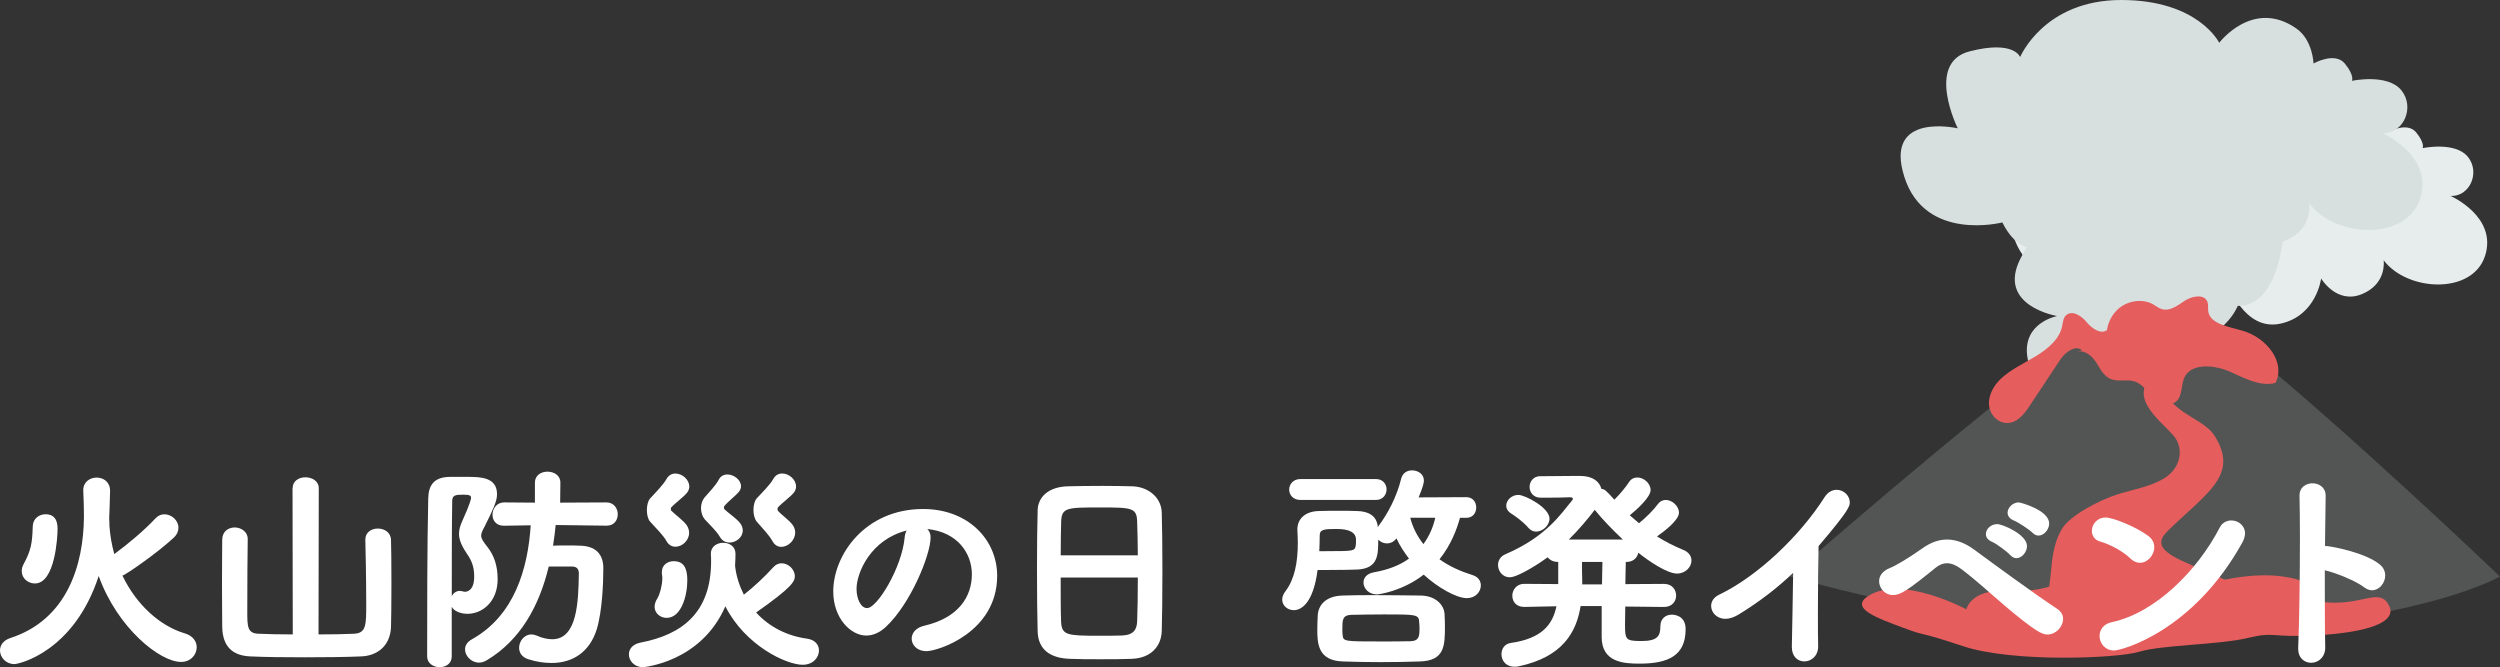 <?xml version="1.0" encoding="UTF-8"?>
<svg id="_レイヤー_2" data-name="レイヤー 2" xmlns="http://www.w3.org/2000/svg" viewBox="0 0 529.85 141.4">
  <rect x="0" y="0" width="529.85" height="141.4" fill="#333333" stroke="none"/>
  <defs>
    <style>
      .cls-1 {
        fill: #e7eded;
      }

      .cls-2 {
        fill: #e65d5d;
      }

      .cls-3 {
        fill: #fff;
      }

      .cls-4 {
        fill: #d8dfdf;
      }

      .cls-5 {
        fill: #525553;
      }
    </style>
  </defs>
  <g id="_レイヤー_17" data-name="レイヤー 17">
    <g>
      <g>
        <path class="cls-1" d="M462.41,58.28c-2.3,2.76-11.51,11.05-16.7,.55,0,0-14.97,3.87-19-8.84-4.03-12.71,10.36-9.4,10.36-9.4,0,0-6.33-12.71,2.3-14.92,8.64-2.21,9.79,1.11,9.79,1.11,0,0,4.61-11.05,19.57-11.05s19,8.29,19,8.29c0,0,6.53-8.66,14.97-2.76,3.17,2.21,3.31,6.77,3.31,6.77,0,0,4.17-2.35,6.09,.05,1.92,2.39,1.34,3.32,1.34,3.32,0,0,6.91-1.47,9.6,1.84,2.69,3.32,.38,8.47-3.65,8.29,0,0,9.98,4.42,7.29,12.71-2.69,8.29-16.5,7.55-21.49,.92,0,0,.77,4.97-4.61,7.18-5.37,2.21-8.64-3.32-8.64-3.32,0,0-.96,7.92-8.64,9.58-7.68,1.66-11.13-8.47-11.13-8.47,0,0,.03,4.05-5.57,4.05-3.84,0-4.22-5.9-4.22-5.9Z"/>
        <g>
          <path class="cls-4" d="M442.64,46.54c-2.52,3.02-12.59,12.09-18.26,.6,0,0-16.37,4.23-20.78-9.67-4.41-13.9,11.33-10.27,11.33-10.27,0,0-6.93-13.9,2.52-16.32,9.44-2.42,10.7,1.21,10.7,1.21,0,0,5.04-12.09,21.41-12.09s20.78,9.07,20.78,9.07c0,0,7.14-9.47,16.37-3.02,3.46,2.42,3.62,7.4,3.62,7.4,0,0,4.56-2.57,6.66,.05,2.1,2.62,1.47,3.63,1.47,3.63,0,0,7.56-1.61,10.49,2.01,2.94,3.63,.42,9.27-3.99,9.07,0,0,10.91,4.84,7.97,13.9-2.94,9.07-18.05,8.26-23.5,1.01,0,0,.84,5.44-5.04,7.86-5.88,2.42-9.44-3.63-9.44-3.63,0,0-1.05,8.66-9.44,10.48-8.39,1.81-12.17-9.27-12.17-9.27,0,0,.03,4.43-6.09,4.43-4.2,0-4.62-6.45-4.62-6.45Z"/>
          <path class="cls-4" d="M440.23,82.89s-9.5,0-10.56-7.27c-1.06-7.27,6.33-8.64,6.33-8.64,0,0-12.92-2.11-7.78-12.19,5.14-10.08,14.64-14.63,14.64-14.63l41.18,8.18s-.53,16.61-9.77,16.49c0,0-2.9,7.38-11.61,7.38,0,0,5.54,7.06-7.92,11.37"/>
        </g>
        <path class="cls-5" d="M474.98,73.04c-.58,.18-5.11,1.98-6.9,1.23-4.35-1.82-6.73-3.99-11.57-3.35-.48,.06-1.03,.07-1.32,.4-.27,.32-.18,.76-.18,1.16,0,1.62-1.92,3.02-3.77,2.75-1.21-.18-2.19-.91-3.21-1.5-2.2-1.27-4.88-1.86-7.53-1.78-23.31,17.01-61.13,50.23-61.13,50.23,0,0,43.09,12.47,74.22,12.18,56.55-.53,76.24-12.18,76.24-12.18,0,0-32.97-31.51-54.87-49.14Z"/>
        <path class="cls-2" d="M441.27,74.26c-1.31-1.27-3.55,.37-4.53,1.84-2.26,3.4-4.52,6.81-6.78,10.21-1.07,1.61-2.58,3.44-4.74,3.34-1.27-.06-2.38-.86-2.99-1.82-1.52-2.38-.35-5.45,1.75-7.48,2.1-2.02,4.96-3.31,7.53-4.88,2.57-1.57,5.01-3.65,5.54-6.33,.18-.89,.21-1.94,1.05-2.49,1.39-.9,3.21,.47,4.21,1.7,1.01,1.22,2.87,2.57,4.23,1.63,.31-1.97,1.36-3.92,3.2-5.12,1.84-1.2,4.54-1.49,6.49-.42,.67,.37,1.25,.89,2.01,1.09,1.7,.46,3.29-.79,4.7-1.73,1.4-.94,3.78-1.52,4.7-.21,.52,.74,.24,1.68,.4,2.53,.5,2.56,4.33,3.13,7.19,3.95,5.23,1.5,9.26,6.75,7.03,11.09-3.34,.85-6.65-1.09-9.76-2.44-3.11-1.34-7.72-1.76-9.33,.9-1.17,1.93-.34,4.94-2.62,5.87-1.61,.65-3.45-.43-4.57-1.63-1.12-1.19-2.12-2.66-3.83-3.09-1.46-.37-3.09,.12-4.52-.34-1.66-.53-2.44-2.12-3.26-3.46-.83-1.35-2.29-2.76-4.03-2.48"/>
        <path class="cls-2" d="M459.33,112.62c8.39-8.21,15.23-11.85,10.1-20.15-2.97-4.81-12.79-5.07-10.77-14.93l-3.53,3.33c-3.28,4.78,4.54,9.57,6.09,12.24,1.63,2.81,.53,6.31-2.41,8.18-2.94,1.86-6.68,2.42-10.1,3.51-3.6,1.14-10.07,4.42-11.76,7.39-4.08,7.15,.02,14.18-7.28,20.5,20.92-2.53,48.94,3.2,51.47,.4-1.81-12.89-29.21-13.22-21.8-20.47Z"/>
        <path class="cls-2" d="M438.08,123.71c-4.29,0-3.67,1.82-13.38,1.52-7.07-.22-7.95,3.91-7.95,3.91,0,0-13.72-7.39-20.79-2.83-4.08,2.63,2.02,4.71,7.41,6.74,5.39,2.03,2.27,.43,12.71,3.91,10.44,3.48,32.65,2.61,37.36,1.16,4.71-1.45,16.83-1.45,22.89-2.9,6.06-1.45,4.71,0,14.81-.58,10.1-.58,17.17-2.61,15.15-6.38-2.02-3.77-5.39,0-13.13-.58-7.74-.58,1.01-4.06-9.43-5.51-10.44-1.45-23.56,4.06-23.56,4.06"/>
      </g>
      <g>
        <path class="cls-3" d="M3.03,140.75c-1.77,0-3.03-1.44-3.03-2.89,0-1.07,.65-2.14,2.24-2.65,11.97-3.91,15.46-15.42,15.55-25.66,0-1.58-.05-3.73-.14-5.54v-.14c0-1.72,1.4-2.65,2.84-2.65s2.84,.93,2.84,2.79c0,1.49-.19,5.78-.19,5.78,.05,.7,.05,1.35,.05,1.63,.14,2.1,.51,4.1,1.03,6.01,2.89-2.1,6.52-5.17,8.8-7.64,.56-.56,1.17-.79,1.82-.79,1.54,0,2.98,1.3,2.98,2.84,0,.7-.28,1.44-1.02,2.14-3.35,3.12-10.06,7.82-10.85,8.01,2.98,6.24,8.01,10.71,13.23,12.25,1.72,.51,2.51,1.72,2.51,2.93,0,1.58-1.26,3.12-3.31,3.12-4.52,0-13.51-7.22-17.46-18.21-5.26,16.11-16.95,18.67-17.88,18.67Zm1.58-19.7c0-.47,.09-.93,.37-1.44,1.58-2.93,1.86-4.42,1.96-8.06,.05-1.68,1.4-2.56,2.7-2.56,2.56,0,2.56,2.33,2.56,3.17,0,1.44-.47,11.5-4.8,11.5-1.44,0-2.79-1.07-2.79-2.61Z"/>
        <path class="cls-3" d="M62.02,103.49c0-1.58,1.35-2.33,2.7-2.33,1.44,0,2.84,.79,2.84,2.33l-.05,30.97c2.75,0,5.4-.05,7.41-.14,2.7-.09,2.7-1.77,2.7-6.33,0-4.8-.14-12.48-.19-13.5v-.14c0-1.54,1.3-2.33,2.65-2.33s2.75,.79,2.79,2.42c.05,.93,.09,5.12,.09,9.27s-.05,8.29-.09,9.22c-.19,4.1-3.07,6.1-6.38,6.19-3.21,.14-7.64,.19-11.97,.19s-8.57-.05-11.41-.19c-3.87-.14-5.92-2.14-6.01-6.19,0-.88-.05-5.12-.05-9.36s.05-8.48,.05-9.27c.05-1.72,1.35-2.51,2.65-2.51s2.75,.88,2.75,2.42v.14c-.05,1.26-.09,10.94-.09,15.27,0,3.17,0,4.66,2.47,4.7,2,.09,4.52,.14,7.17,.14l-.05-30.97Z"/>
        <path class="cls-3" d="M95.74,139.12c0,1.54-1.26,2.28-2.56,2.28s-2.65-.79-2.65-2.28c0-8.43,0-23.33,.23-33.44,.05-2.75,1.12-4.56,4.56-4.61h3.73c2.79,0,6.29,.05,6.29,3.68,0,1.54-.88,3.31-2.61,6.8-.47,.88-.75,1.44-.75,1.96,0,.65,.42,1.26,1.3,2.38,1.4,1.77,2.19,3.91,2.19,6.89,0,4.7-3.21,7.31-6.38,7.31-1.4,0-2.84-.51-3.35-1.49v10.52Zm1.72-13.88c.19,0,.37,.05,.61,.09,.14,.05,.33,.09,.47,.09,.33,0,1.96-.14,1.96-3.21,0-1.63-.33-3.03-1.26-4.42-1.3-1.91-1.96-3.26-1.96-4.66,0-.93,.28-1.82,.79-2.93,1.58-3.45,1.77-4.56,1.77-4.66,0-.47-.23-.7-1.58-.7-1.72,0-2.42,.09-2.42,1.35-.09,5.68-.09,12.9-.09,20.16,.33-.65,.93-1.12,1.72-1.12Zm31.11-13.83l-10.8-.14c-.14,1.49-.33,2.93-.56,4.38,.93-.05,1.86-.05,2.84-.05s1.91,0,2.84,.05c3.17,.05,4.98,1.63,4.98,4.75s-.23,9.17-1.4,12.99c-1.49,4.75-5.03,7.12-9.55,7.12-1.54,0-3.21-.23-4.94-.79-1.4-.42-1.96-1.44-1.96-2.42,0-1.4,1.07-2.84,2.61-2.84,.33,0,.7,.09,1.07,.23,1.26,.56,2.38,.79,3.35,.79,5.31,0,5.54-8.01,5.63-13.97,0-.88-.42-1.44-1.44-1.44h-4.94c-2,8.29-5.96,15.6-13.18,19.89-.56,.33-1.07,.47-1.63,.47-1.58,0-2.93-1.4-2.93-2.79,0-.79,.42-1.58,1.44-2.14,9.03-5.03,11.88-14.95,12.48-24.17l-5.63,.09h-.09c-1.63,0-2.38-1.16-2.38-2.33,0-1.26,.88-2.61,2.47-2.61l6.52,.05v-4.24c0-1.58,1.35-2.33,2.65-2.33,1.4,0,2.75,.79,2.75,2.33l-.05,4.24,9.83-.05c1.54,0,2.38,1.26,2.38,2.51s-.79,2.42-2.33,2.42h-.05Z"/>
        <path class="cls-3" d="M136.27,141.4c-1.82,0-2.98-1.35-2.98-2.7,0-1.12,.75-2.19,2.52-2.52,8.75-1.68,14.9-6.33,14.9-17.23,0-.51,0-.93-.05-1.49v-.14c0-1.49,1.3-2.28,2.61-2.28s2.61,.75,2.61,2.33c0,.88-.05,1.68-.09,2.52,.23,2.23,.93,4.28,1.86,6.15,2.19-1.72,4.33-3.72,6.29-5.87,.51-.56,1.12-.79,1.72-.79,1.4,0,2.79,1.26,2.79,2.75,0,1.03-.42,2.24-8.2,7.68,2.79,3.07,6.61,4.98,10.76,5.54,1.77,.23,2.56,1.35,2.56,2.51,0,1.49-1.26,3.03-3.45,3.03-3.49,0-12.2-4.1-16.39-12.39-5.17,11.92-17.42,12.9-17.46,12.9Zm4.98-26.73c-.65-1.21-2.28-2.79-3.45-4.1-.47-.51-.7-1.49-.7-2.47s.23-1.96,.7-2.47c.98-1.07,2.79-2.89,3.45-4.1,.47-.84,1.16-1.17,1.91-1.17,1.44,0,2.93,1.3,2.93,2.75,0,.42-.14,.88-.46,1.3-.79,.98-2.38,2.05-3.4,3.17-.05,.05-.05,.19-.05,.28,0,.14,0,.28,.05,.33,.84,.88,2.61,2.1,3.31,3.12,.37,.56,.51,1.07,.51,1.63,0,1.58-1.44,2.93-2.89,2.93-.7,0-1.44-.33-1.91-1.21Zm-2.51,13.92c0-.56,.19-1.16,.61-1.82,.51-.84,1.02-2.79,1.02-4.19,0-.23,0-.47-.05-.7-.05-.19-.05-.42-.05-.61,0-1.54,1.21-2.33,2.51-2.33,2.05,0,2.89,1.35,2.89,4.05,0,3.31-1.3,7.96-4.38,7.96-1.35,0-2.56-.98-2.56-2.38Zm15.88-13.6c-.79,0-1.54-.33-2.05-1.21-.65-1.16-2.1-2.51-3.21-3.72-.51-.61-.79-1.49-.79-2.38,0-.84,.28-1.68,.75-2.24,.88-1.02,2.38-2.56,2.98-3.72,.42-.84,1.12-1.16,1.86-1.16,1.4,0,2.89,1.16,2.89,2.51,0,.37-.14,.75-.42,1.12-.7,.88-2.24,2-3.12,3.07-.05,.05-.09,.19-.09,.28,0,.19,.09,.37,.14,.42,.93,.88,2.61,1.96,3.35,2.98,.37,.51,.51,1.02,.51,1.49,0,1.44-1.4,2.56-2.79,2.56Zm9.08-.33c-.65-1.21-2.19-2.79-3.31-4.1-.47-.56-.7-1.54-.7-2.47,0-.98,.23-1.96,.7-2.47,.98-1.07,2.84-2.89,3.49-4.1,.47-.84,1.16-1.17,1.91-1.17,1.44,0,2.93,1.3,2.93,2.75,0,.42-.14,.88-.47,1.3-.79,.98-2.38,2.05-3.4,3.17-.05,.05-.05,.23-.05,.37s0,.23,.05,.28c.79,.93,2.47,2.05,3.17,3.07,.37,.51,.51,1.07,.51,1.58,0,1.63-1.49,3.03-2.93,3.03-.75,0-1.44-.37-1.91-1.26Z"/>
        <path class="cls-3" d="M197.23,113.88c0,3.77-4.28,14.16-9.5,19-1.35,1.26-2.79,1.82-4.14,1.82-3.26,0-6.99-3.63-6.99-9.36,0-7.64,6.66-17.46,19.05-17.46,9.5,0,15.69,6.47,15.69,14.16,0,11.97-12.57,15.97-15,15.97-1.96,0-3.12-1.3-3.12-2.65,0-1.16,.84-2.33,2.7-2.75,7.26-1.68,10.06-6.19,10.06-10.9,0-4.33-2.93-8.94-9.45-9.59,.47,.46,.7,1.02,.7,1.77Zm-15.69,10.99c0,2,.88,4.01,2.23,4.01,2.19,0,7.41-8.71,7.96-14.95,.05-.56,.19-1.07,.42-1.49-7.59,1.91-10.62,8.89-10.62,12.43Z"/>
        <path class="cls-3" d="M239.99,139.63c-2,.09-4.42,.09-6.75,.09s-4.66,0-6.52-.09c-4.14-.14-6.66-1.96-6.8-5.73-.09-3.03-.14-8.2-.14-13.41,0-4.61,.05-9.27,.14-12.39,.09-2.7,2.19-4.89,6.33-5.03,1.77-.05,4.66-.09,7.54-.09,2.33,0,4.66,.05,6.24,.09,3.49,.14,6.1,2.47,6.19,5.54,.09,2.84,.14,7.59,.14,12.29,0,5.22-.05,10.38-.14,12.85-.09,3.31-2.42,5.73-6.24,5.87Zm1.16-21.93c0-2.75-.09-5.31-.14-7.08-.05-3.03-1.16-3.07-7.82-3.07-7.08,0-8.2,0-8.29,3.07-.05,1.82-.09,4.33-.09,7.08h16.35Zm-16.35,4.7c0,3.68,0,7.22,.09,9.36,.14,2.89,1.26,2.98,8.2,2.98,1.72,0,3.45,0,4.66-.05,2.51-.09,3.21-1.26,3.26-3.07,.09-2.28,.14-5.68,.14-9.22h-16.35Z"/>
        <path class="cls-3" d="M309.42,109.78c-.7,2.51-1.91,5.73-4.33,8.75,2.05,1.49,4.47,2.56,6.99,3.35,1.21,.37,1.77,1.26,1.77,2.19,0,1.35-1.12,2.7-2.98,2.7-2.19,0-6.15-2.24-9.13-4.98-4.42,3.45-9.41,4.19-9.92,4.19-1.72,0-2.84-1.26-2.84-2.51,0-.98,.65-1.91,2.28-2.19,3.12-.56,5.5-1.54,7.36-2.89-1.02-1.35-1.96-2.75-2.65-4.29-.56,.75-1.3,1.07-2.05,1.07-.7,0-1.35-.33-1.82-.79,0,3.21,0,6.1-4.42,6.33-1.21,.05-3.59,.09-5.96,.09h-2.47c-.93,7.17-3.54,8.52-5.03,8.52-1.3,0-2.47-.93-2.47-2.24,0-.56,.23-1.21,.75-1.86,1.82-2.42,2.56-5.91,2.56-10.2,0-.84-.05-1.72-.09-2.61v-.28c0-2,1.49-3.73,4.47-3.82,1.21-.05,2.75-.05,4.24-.05s2.93,0,3.91,.05c3.91,.09,4.33,2.38,4.42,3.35v.05l.23-.33c1.96-2.65,3.77-6.05,4.75-10.01,.33-1.16,1.26-1.68,2.28-1.68,1.26,0,2.51,.79,2.51,2.14,0,.51-.19,1.35-1.12,3.59l10.11-.05c1.4,0,2.1,1.07,2.1,2.19s-.7,2.19-2.1,2.19h-1.35Zm-33.81-3.82c-1.58,0-2.38-1.12-2.38-2.19s.79-2.24,2.38-2.24h16.02c1.49,0,2.24,1.12,2.24,2.19s-.75,2.24-2.24,2.24h-16.02Zm17.04,34.37c-2.79,0-5.5-.05-8.01-.14-5.36-.14-5.45-3.91-5.45-6.8,0-1.07,.05-2.1,.09-2.93,.09-2,1.49-4.14,5.26-4.24,1.63-.05,3.73-.09,6.01-.09,3.45,0,7.36,.05,10.57,.09,3.07,.05,4.89,1.91,5.03,3.82,.05,.88,.09,1.77,.09,2.7,0,4.19-.09,7.31-5.36,7.45-2.65,.09-5.45,.14-8.24,.14Zm-11.55-23.52c5.77,0,6.05,0,6.24-1.21,.05-.14,.05-.65,.05-1.21q0-2.28-4.1-2.28c-2.7,0-3.59,.09-3.59,1.4,0,1.12-.05,2.24-.09,3.31h1.49Zm19.75,16.25c0-.47-.05-.98-.09-1.44-.09-1.4-.98-1.4-7.45-1.4-2.42,0-4.94,.05-6.99,.09-1.82,.09-1.82,1.16-1.82,2.98,0,.42,0,.84,.05,1.26,.14,1.4,.28,1.4,8.01,1.4,2.19,0,4.42,0,6.43-.05,1.82-.09,1.86-1.12,1.86-2.84Zm-1.96-23.33c.56,2.19,1.54,4,2.79,5.59,1.4-1.91,2.14-3.91,2.51-5.59h-5.31Z"/>
        <path class="cls-3" d="M352.66,128.64l-8.2-.09c0,1.4-.05,2.65-.05,3.68,0,3.31,.05,3.63,3.49,3.63s4-1.12,4-3.12c0-1.68,1.16-2.47,2.42-2.47,.56,0,2.93,.19,2.93,3.07,0,5.59-3.63,7.31-9.78,7.31-3.35,0-8.01-.28-8.01-5.63v-6.57h-4.47c-.88,5.59-3.87,10.8-13.09,12.76-.33,.09-.65,.09-.93,.09-1.86,0-2.75-1.35-2.75-2.65,0-1.12,.65-2.19,1.96-2.38,6.57-.93,8.89-3.87,9.69-7.78l-6.75,.14h-.09c-1.72,0-2.51-1.17-2.51-2.38s.88-2.51,2.51-2.51h.05l7.17,.05v-4.7h-.09c-.98,0-1.72-.42-2.14-.98-1.16,.88-6.19,4.24-8.06,4.24-1.49,0-2.47-1.3-2.47-2.61,0-.88,.47-1.82,1.58-2.28,8.9-3.82,11.97-8.89,14.06-11.32,.19-.19,.23-.33,.23-.42,0-.23-.23-.33-.61-.33-1.44,.05-2.93,.09-4.84,.09h-1.4c-1.54,0-2.33-1.16-2.33-2.28s.79-2.28,2.28-2.28h1.3c1.96,0,3.77-.05,5.82-.05h1.3c2.79,0,4.14,1.26,4.52,2.75,.7,.05,.93,.28,2.75,2.28,1.21-1.21,2.42-2.66,3.07-3.68,.47-.75,1.12-1.02,1.82-1.02,1.35,0,2.79,1.26,2.79,2.65,0,1.49-2.84,4.1-4.42,5.36l1.96,1.68c1.49-1.21,3.12-2.84,3.96-4,.47-.65,1.07-.93,1.72-.93,1.35,0,2.79,1.3,2.79,2.7,0,1.54-2.98,3.87-4.66,5.03,1.72,1.07,3.59,2.05,5.54,2.84,1.21,.47,1.77,1.35,1.77,2.28,0,1.35-1.26,2.75-3.07,2.75-2.1,0-6.01-2.65-8.2-4.42-.19,1.02-1.02,1.96-2.51,1.96h-.14c0,1.26-.09,2.89-.09,4.7l8.15-.05h.05c1.72,0,2.56,1.26,2.56,2.47s-.84,2.42-2.56,2.42h-.05Zm-27.1-15.97c-.56,0-1.12-.23-1.58-.75-1.21-1.4-2.98-2.65-3.68-3.07-.75-.47-1.07-1.07-1.07-1.68,0-1.12,1.12-2.28,2.56-2.28s6.61,2.7,6.61,5.03c0,1.44-1.44,2.75-2.84,2.75Zm18.39,1.68c-2.24-2.1-4.33-4.28-5.96-6.29-1.58,2.05-3.4,4.24-5.5,6.29h11.46Zm-4.42,9.5c0-1.82,.09-3.49,.09-4.75h-4.33c0,1.26,0,2.7,.05,4v.75h4.19Z"/>
        <path class="cls-3" d="M379.76,137.07c.05-3.49,.23-10.34,.28-15.65-3.45,3.26-7.12,6.1-11.6,8.85-1.02,.61-1.96,.88-2.75,.88-1.86,0-3.03-1.35-3.03-2.75,0-.88,.51-1.77,1.63-2.33,8.2-3.91,17.18-12.48,22.4-20.68,.7-1.12,1.68-1.58,2.56-1.58,1.49,0,2.79,1.21,2.79,2.65,0,.74,0,1.54-6.61,9.27-.09,3.07-.14,9.17-.14,14.34,0,2.75,0,5.22,.05,6.85v.09c0,2.05-1.49,3.17-2.93,3.17-1.35,0-2.65-.98-2.65-3.07v-.05Z"/>
        <path class="cls-3" d="M424.94,128.41c-2.98-2.51-5.78-5.17-9.22-7.78-1.12-.84-2.14-1.26-3.07-1.26-.84,0-1.63,.33-2.38,.93-5.96,4.84-7.5,5.82-9.08,5.82-1.68,0-2.93-1.44-2.93-2.93,0-1.07,.65-2.14,2.24-2.79,1.12-.42,3.77-1.96,6.94-4.19,1.82-1.3,3.54-1.86,5.22-1.86,2.05,0,4,.84,5.82,2.19,3.73,2.75,12.67,9.31,17.56,12.53,.84,.56,1.21,1.3,1.21,2.1,0,1.63-1.49,3.31-3.31,3.31-1.16,0-2.56-.65-8.99-6.05Zm1.07-10.8c-.51-.61-2.93-2.42-3.77-2.75-.98-.42-1.35-1.03-1.35-1.68,0-1.07,1.07-2.1,2.38-2.1,1.16,0,6.33,2.19,6.33,4.66,0,1.3-1.12,2.56-2.24,2.56-.46,0-.93-.23-1.35-.7Zm4.75-4.7c-.56-.61-3.03-2.23-3.87-2.56-.98-.37-1.4-1.03-1.4-1.68,0-1.07,1.07-2.19,2.38-2.19,.33,0,6.43,1.63,6.43,4.47,0,1.3-1.12,2.56-2.24,2.56-.47,0-.88-.19-1.3-.61Z"/>
        <path class="cls-3" d="M451.5,118.35c-1.58-1.54-4.28-2.98-6.43-3.59-1.17-.33-1.72-1.26-1.72-2.24,0-1.35,1.07-2.84,2.93-2.84,1.49,0,6.38,1.91,9.04,3.91,.88,.65,1.26,1.54,1.26,2.38,0,1.68-1.4,3.31-3.03,3.31-.7,0-1.4-.28-2.05-.93Zm-3.49,19.51c-1.86,0-3.03-1.54-3.03-3.07,0-1.26,.79-2.56,2.61-2.93,9.27-2,18.16-10.99,22.82-19.98,.56-1.12,1.54-1.58,2.51-1.58,1.44,0,2.89,1.07,2.89,2.75,0,.56-.19,1.21-.56,1.91-10.43,18.86-25.57,22.91-27.24,22.91Z"/>
        <path class="cls-3" d="M492.81,137.12c.05,2.14-1.44,3.35-2.98,3.35-1.4,0-2.75-.98-2.75-2.93v-.19c.23-5.21,.37-15.51,.37-23.56,0-3.54-.05-6.61-.09-8.66-.05-1.91,1.44-2.7,2.75-2.7,1.4,0,2.79,.88,2.79,2.65v.09l-.14,10.53c1.07,0,8.66,1.4,11.69,4,.75,.65,1.07,1.44,1.07,2.28,0,1.58-1.26,3.12-2.79,3.12-.51,0-1.07-.19-1.63-.61-1.86-1.4-5.96-3.07-8.38-3.63,0,6.24,0,12.57,.09,16.25Z"/>
      </g>
    </g>
  </g>
</svg>
